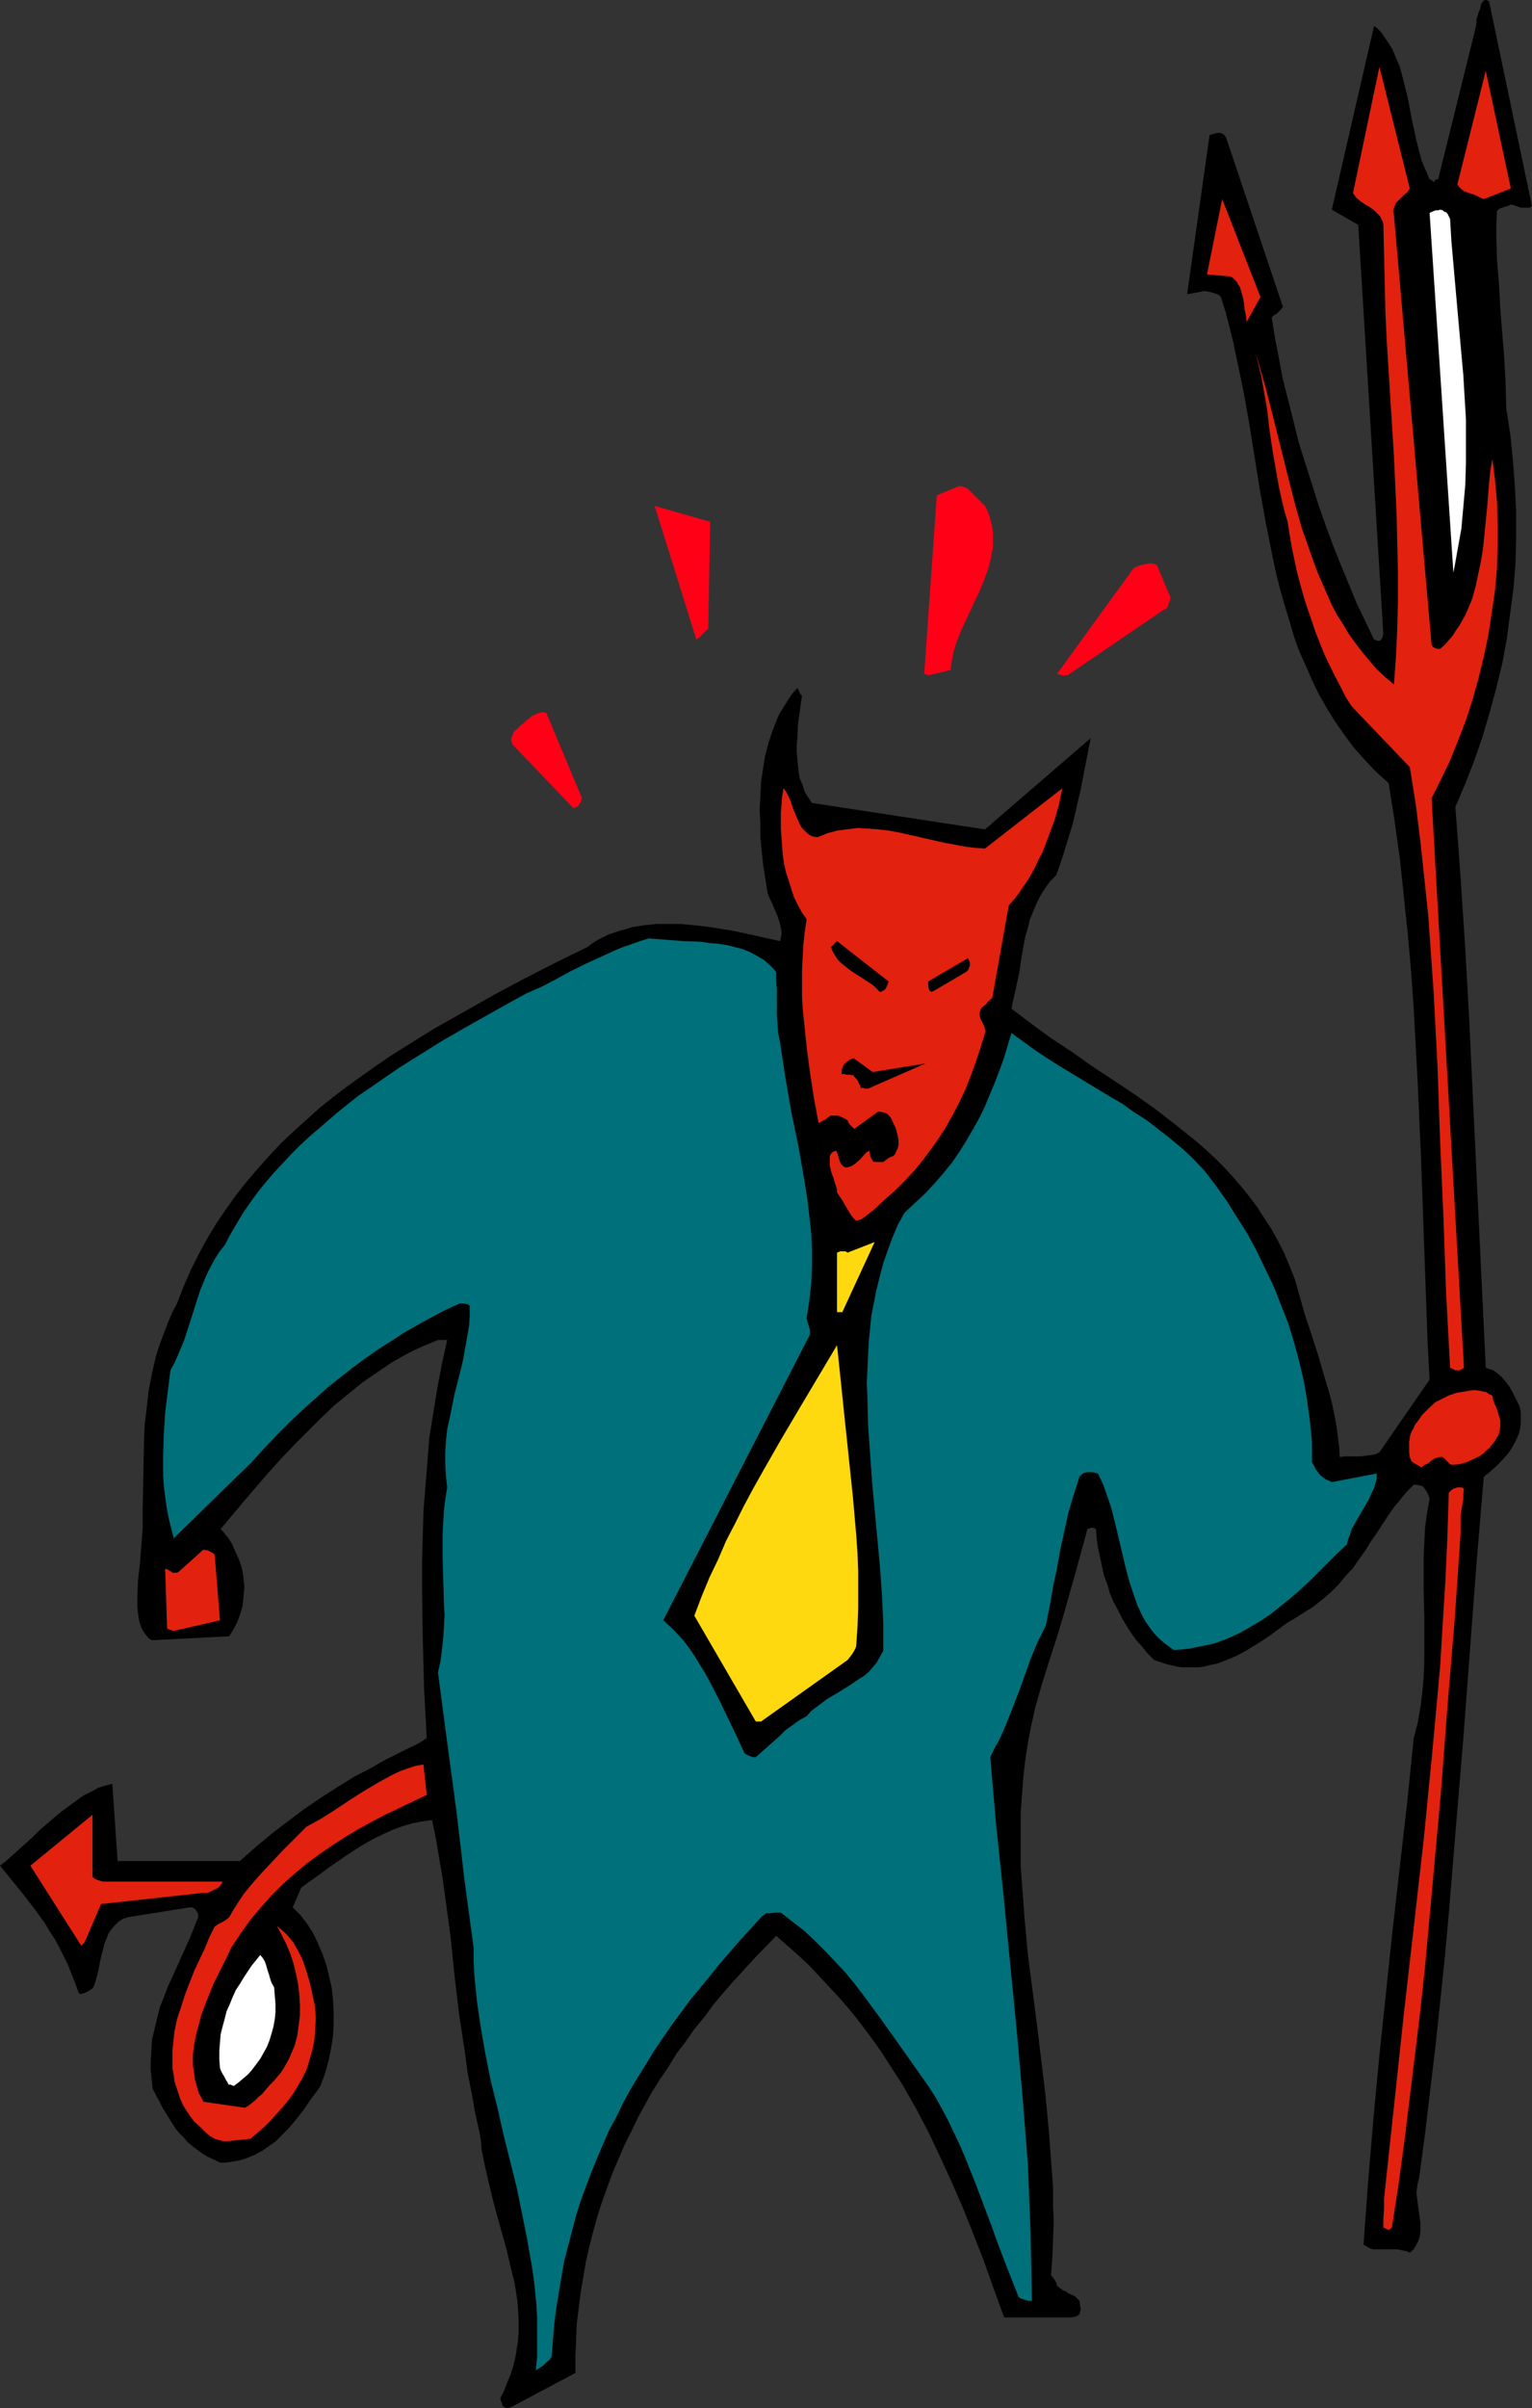 <?xml version="1.0" encoding="UTF-8" standalone="no"?>
<svg
   version="1.0"
   width="99.126mm"
   height="155.668mm"
   id="svg23"
   sodipodi:docname="Devilish Businessman 4.wmf"
   xmlns:inkscape="http://www.inkscape.org/namespaces/inkscape"
   xmlns:sodipodi="http://sodipodi.sourceforge.net/DTD/sodipodi-0.dtd"
   xmlns="http://www.w3.org/2000/svg"
   xmlns:svg="http://www.w3.org/2000/svg">
  <rect width="100%" height="100%" fill="#333333" stroke="none"/>
  <sodipodi:namedview
     id="namedview23"
     pagecolor="#ffffff"
     bordercolor="#000000"
     borderopacity="0.25"
     inkscape:showpageshadow="2"
     inkscape:pageopacity="0.0"
     inkscape:pagecheckerboard="0"
     inkscape:deskcolor="#d1d1d1"
     inkscape:document-units="mm" />
  <defs
     id="defs1">
    <pattern
       id="WMFhbasepattern"
       patternUnits="userSpaceOnUse"
       width="6"
       height="6"
       x="0"
       y="0" />
  </defs>
  <path
     style="fill:#000000;fill-opacity:1;fill-rule:evenodd;stroke:none"
     d="m 124.883,588.192 15.833,-8.403 v -4.04 l 0.162,-4.04 0.162,-3.878 0.485,-3.878 0.485,-3.878 0.646,-3.878 0.646,-3.717 0.808,-3.555 0.969,-3.717 0.969,-3.555 1.131,-3.555 1.292,-3.555 1.292,-3.555 1.454,-3.393 1.454,-3.393 1.616,-3.232 1.616,-3.393 1.777,-3.232 1.777,-3.232 1.939,-3.07 2.1,-3.07 1.939,-3.232 2.262,-2.909 2.1,-3.07 2.423,-2.909 2.262,-3.07 2.423,-2.909 2.423,-2.747 5.17,-5.656 5.331,-5.494 2.746,2.424 2.746,2.424 2.585,2.424 2.423,2.585 2.423,2.585 2.262,2.424 2.262,2.585 2.1,2.585 2.1,2.747 1.939,2.585 1.939,2.747 1.777,2.747 1.777,2.747 1.777,2.747 3.231,5.656 3.07,5.817 2.908,6.14 2.746,5.979 2.746,6.302 2.585,6.464 2.585,6.625 2.423,6.787 2.585,7.11 h 16.64 l 0.485,-0.162 h 0.323 l 0.646,-0.323 0.323,-0.323 0.162,-0.646 0.162,-0.485 -0.162,-0.808 -0.162,-1.293 -0.646,-0.646 -0.485,-0.485 -1.454,-0.646 -0.646,-0.485 -0.808,-0.323 -0.646,-0.485 -0.808,-0.646 -0.162,-0.646 -0.323,-0.646 -0.485,-0.646 -0.485,-0.646 0.323,-4.363 0.162,-4.201 0.162,-4.363 -0.162,-4.363 v -4.201 l -0.323,-4.363 -0.323,-4.363 -0.323,-4.363 -0.808,-8.726 -2.1,-17.452 -1.131,-8.726 -1.131,-8.726 -0.808,-8.726 -0.323,-4.363 -0.323,-4.363 -0.323,-4.363 v -4.201 -4.363 -4.363 l 0.323,-4.363 0.323,-4.201 0.485,-4.363 0.646,-4.201 0.808,-4.201 0.969,-4.363 1.616,-5.656 1.777,-5.656 1.777,-5.494 1.616,-5.333 3.07,-10.827 1.454,-5.333 1.454,-5.333 0.485,-0.162 0.485,-0.162 h 0.485 l 0.323,0.162 0.323,0.162 0.162,2.262 0.323,2.262 0.485,2.262 0.485,2.262 0.485,2.262 0.808,2.101 0.646,2.262 0.808,1.939 1.131,2.101 0.969,1.939 1.131,1.939 1.131,1.778 1.292,1.778 1.454,1.616 1.292,1.616 1.616,1.616 1.454,0.485 1.454,0.485 1.292,0.323 1.454,0.323 1.292,0.162 h 1.292 1.292 1.292 l 1.292,-0.162 1.292,-0.323 2.262,-0.485 2.423,-0.97 2.262,-0.97 2.1,-1.131 2.1,-1.293 2.1,-1.293 2.1,-1.454 3.716,-2.747 1.939,-1.131 1.777,-1.131 1.292,-0.808 1.292,-0.808 2.262,-1.778 2.1,-1.778 1.939,-1.939 1.777,-2.101 1.777,-1.939 1.454,-2.101 1.616,-2.262 1.292,-2.101 1.454,-2.101 2.746,-4.201 1.454,-2.101 1.616,-1.939 1.454,-1.778 1.777,-1.778 h 0.808 l 0.646,0.162 0.646,0.162 0.485,0.485 0.323,0.485 0.323,0.485 0.323,0.646 0.323,0.97 -0.646,3.555 -0.485,3.717 -0.162,3.555 -0.162,3.555 v 3.717 3.555 l 0.162,7.272 v 7.433 3.555 l -0.162,3.717 -0.323,3.717 -0.485,3.717 -0.646,3.717 -0.969,3.717 -1.616,15.836 -1.777,15.513 -1.777,15.513 -1.616,15.351 -1.616,15.351 -1.454,15.351 -1.292,15.351 -1.131,15.513 0.646,0.323 0.485,0.323 0.646,0.323 0.646,0.162 h 1.454 1.454 1.454 1.454 l 1.616,0.323 0.808,0.162 0.646,0.323 0.969,-0.808 0.646,-1.131 0.485,-0.97 0.323,-0.97 0.162,-1.131 v -1.131 -1.131 l -0.162,-1.293 -0.323,-2.262 -0.323,-2.585 -0.162,-1.131 0.162,-1.293 0.162,-1.131 0.323,-1.131 1.454,-10.827 1.292,-10.827 1.292,-10.827 1.131,-10.665 1.131,-10.827 0.969,-10.665 1.777,-21.492 1.777,-21.33 1.616,-21.492 1.616,-21.33 1.777,-21.168 1.777,-1.454 1.777,-1.616 1.777,-1.939 0.808,-0.97 0.646,-0.97 0.646,-1.131 0.646,-1.293 0.485,-1.131 0.323,-1.293 0.162,-1.293 v -1.293 -1.454 l -0.323,-1.454 -1.616,-3.232 -0.808,-1.454 -0.969,-1.293 -0.969,-1.131 -1.131,-0.97 -0.646,-0.485 -0.646,-0.323 -0.646,-0.162 -0.808,-0.323 -0.808,-16.805 -0.808,-16.967 -0.808,-16.967 -0.808,-16.967 -0.808,-17.29 -0.969,-17.29 -1.131,-17.29 -1.292,-17.452 2.423,-5.656 2.262,-5.817 1.939,-5.656 1.777,-5.979 1.616,-5.979 1.454,-5.979 1.131,-6.14 0.808,-6.14 0.808,-6.14 0.485,-6.14 0.162,-6.302 v -6.302 l -0.323,-6.302 -0.485,-6.302 -0.646,-6.302 -0.969,-6.302 -0.162,-6.14 -0.323,-5.979 -0.969,-12.119 -0.323,-5.979 -0.485,-5.979 -0.162,-5.979 v -2.909 l 0.162,-3.07 0.162,-0.162 0.323,-0.323 0.323,-0.162 0.485,-0.162 0.485,-0.162 0.485,-0.162 0.646,-0.162 0.485,-0.323 1.131,0.323 1.292,0.485 h 0.808 0.646 0.646 L 374.65,50.416 364.149,0.323 363.826,0.162 363.503,0 h -0.323 l -0.323,0.162 -0.162,0.162 -0.162,0.162 -0.323,0.485 -0.162,0.808 -0.162,0.646 -0.323,0.646 -0.162,0.646 -0.323,0.97 v 0.97 l -0.323,1.616 -0.323,1.293 -0.162,0.646 -0.162,0.646 -8.401,33.934 h -0.323 -0.162 l -0.162,0.162 -0.162,0.162 v 0.162 l -0.162,0.162 h -0.162 l -0.162,-0.162 -0.162,-0.162 -0.323,-0.162 -0.323,-0.162 -0.969,-2.262 -0.969,-2.262 -0.646,-2.424 -0.646,-2.585 -1.131,-5.171 -0.969,-5.171 -0.646,-2.585 -0.646,-2.585 -0.646,-2.424 -0.969,-2.262 -0.969,-2.262 -1.292,-1.939 -0.646,-0.97 -0.646,-0.97 -0.808,-0.808 -0.969,-0.808 -10.34,44.922 6.462,3.717 6.139,100.025 -0.162,0.485 v 0.323 l -0.323,0.323 -0.162,0.323 -0.323,0.162 h -0.323 l -0.485,-0.162 -0.485,-0.162 -2.1,-4.363 -2.1,-4.363 -1.939,-4.686 -1.939,-4.686 -1.939,-4.848 -1.777,-4.848 -1.777,-5.009 -1.616,-5.171 -1.616,-5.009 -1.616,-5.171 -1.292,-5.171 -1.292,-5.171 -1.292,-5.009 -0.969,-5.171 -0.969,-5.009 -0.808,-5.009 0.485,-0.485 0.808,-0.485 0.808,-0.808 0.646,-0.808 -13.894,-41.367 -0.323,-0.485 -0.323,-0.323 -0.323,-0.162 -0.485,-0.162 h -0.646 l -0.646,0.162 -1.292,0.323 -5.493,38.943 4.2,-0.808 1.131,0.162 1.131,0.323 0.969,0.323 0.485,0.323 0.323,0.323 1.131,3.555 0.969,3.717 0.969,3.878 0.808,3.878 1.616,7.756 1.454,8.08 1.292,8.08 1.292,8.08 1.454,8.08 1.616,8.08 0.808,3.878 0.969,3.878 1.131,4.04 1.131,3.717 1.131,3.878 1.292,3.717 1.616,3.555 1.616,3.717 1.616,3.393 1.939,3.393 2.1,3.393 2.262,3.232 2.262,3.07 2.746,3.07 2.746,2.909 3.07,2.747 1.454,9.211 1.292,9.211 0.969,9.211 0.969,9.211 0.808,9.049 0.646,9.211 0.485,9.049 0.485,9.049 0.808,18.098 0.646,18.098 0.646,18.26 0.323,9.049 0.485,9.049 -12.278,17.775 -0.969,0.485 -1.131,0.162 -1.131,0.162 -1.292,0.162 h -2.585 -1.292 l -1.292,0.162 -0.162,-2.585 -0.323,-2.585 -0.323,-2.424 -0.485,-2.585 -0.485,-2.424 -0.646,-2.585 -1.454,-4.848 -1.454,-5.009 -1.616,-5.009 -1.616,-4.848 -1.454,-5.171 -0.969,-3.393 -1.292,-3.232 -1.292,-3.07 -1.454,-2.909 -1.616,-2.909 -1.777,-2.747 -1.777,-2.747 -1.939,-2.585 -1.939,-2.424 -2.1,-2.424 -2.1,-2.262 -2.262,-2.262 -2.262,-2.101 -2.423,-2.101 -2.423,-1.939 -2.423,-1.939 -5.008,-3.878 -5.008,-3.555 -5.331,-3.555 -5.17,-3.393 -5.008,-3.555 -5.17,-3.393 -4.847,-3.555 -4.685,-3.555 0.485,-2.262 0.485,-2.101 0.969,-4.525 0.646,-4.363 0.808,-4.363 0.646,-2.101 0.485,-2.101 0.808,-1.939 0.808,-1.939 0.969,-1.939 1.131,-1.778 1.292,-1.778 1.454,-1.454 1.454,-4.201 1.292,-4.201 1.292,-4.201 0.969,-4.201 0.969,-4.201 0.808,-4.201 1.616,-8.241 -25.849,22.3 -42.328,-6.464 -0.969,-1.454 -0.808,-1.293 -0.485,-1.616 -0.646,-1.454 -0.323,-1.616 -0.162,-1.616 -0.162,-1.616 -0.162,-1.778 v -1.616 l 0.162,-1.778 0.162,-3.555 0.485,-3.393 0.485,-3.393 -0.323,-0.323 -0.162,-0.162 v -0.162 l -0.162,-0.162 v -0.162 l -0.162,-0.323 -0.162,-0.323 -0.162,-0.323 -1.131,1.293 -0.808,1.131 -0.808,1.293 -0.808,1.293 -0.808,1.293 -0.646,1.454 -1.131,2.909 -0.969,2.909 -0.808,3.232 -0.485,3.07 -0.485,3.232 -0.162,3.393 -0.162,3.393 0.162,3.232 v 3.393 l 0.323,3.232 0.323,3.232 0.485,3.07 0.485,3.07 0.162,0.97 0.323,0.97 0.808,1.616 0.646,1.616 0.646,1.454 0.485,1.454 0.323,1.454 0.162,0.808 v 0.808 l -0.162,0.808 -0.162,0.808 -2.908,-0.646 -2.908,-0.646 -2.908,-0.646 -3.07,-0.646 -3.07,-0.485 -3.07,-0.485 -3.07,-0.323 -3.231,-0.323 h -3.07 -3.07 l -2.908,0.323 -3.07,0.485 -1.454,0.485 -1.292,0.323 -2.908,0.97 -1.292,0.646 -1.292,0.646 -1.292,0.808 -1.292,0.97 -7.593,3.717 -7.593,3.878 -7.593,4.04 -7.432,4.201 -7.432,4.201 -7.27,4.525 -3.554,2.262 -3.554,2.424 -3.393,2.424 -3.393,2.424 -3.393,2.585 -3.231,2.585 -3.231,2.909 -3.07,2.747 -3.07,2.909 -2.908,3.07 -2.746,3.07 -2.746,3.232 -2.585,3.232 -2.423,3.393 -2.423,3.555 -2.262,3.717 -2.1,3.878 -1.939,3.878 -1.777,4.04 -1.616,4.201 -1.131,2.101 -0.969,2.262 -0.808,2.101 -0.808,2.101 -0.808,2.262 -0.646,2.101 -0.485,2.101 -0.485,2.101 -0.808,4.201 -0.485,4.363 -0.485,4.04 -0.162,4.363 -0.162,8.241 -0.162,8.403 v 4.201 l -0.323,4.201 -0.323,4.201 -0.485,4.201 -0.162,4.201 v 2.101 l 0.162,1.939 0.162,0.97 0.162,0.97 0.323,0.97 0.323,0.808 0.485,0.808 0.485,0.646 0.646,0.808 0.808,0.485 18.902,-0.97 0.808,-1.293 0.808,-1.454 0.646,-1.454 0.485,-1.454 0.485,-1.616 0.162,-1.454 0.162,-1.616 0.162,-1.616 -0.162,-1.616 -0.162,-1.616 -0.323,-1.454 -0.485,-1.616 -0.646,-1.454 -0.646,-1.454 -0.646,-1.454 -0.808,-1.293 -0.808,-0.97 -0.485,-0.646 -0.323,-0.323 -0.162,-0.162 -0.162,-0.162 v 0 l 5.816,-6.948 5.978,-6.948 3.07,-3.393 3.231,-3.393 3.231,-3.232 3.231,-3.232 3.231,-3.07 3.554,-2.909 3.393,-2.747 3.554,-2.424 3.554,-2.424 3.716,-2.101 1.939,-0.97 1.777,-0.808 1.939,-0.808 1.939,-0.808 h 2.262 l -1.292,5.817 -1.131,5.979 -0.969,5.979 -0.969,5.979 -0.485,6.14 -0.485,5.979 -0.485,6.14 -0.162,6.14 -0.162,6.14 v 6.14 l 0.162,12.281 0.323,12.443 0.646,12.119 -1.454,0.97 -1.454,0.808 -1.777,0.808 -1.616,0.808 -3.554,1.778 -1.777,0.97 -1.616,0.97 -4.362,2.262 -4.2,2.585 -4.039,2.585 -4.039,2.747 -3.877,2.909 -4.039,3.07 -3.877,3.232 -4.039,3.555 H 28.757 l -1.292,-18.906 -1.777,0.485 -1.616,0.485 -1.777,0.97 -1.939,0.97 -1.777,1.293 -1.777,1.293 -1.777,1.293 -1.939,1.616 -3.554,3.07 -1.616,1.616 -1.777,1.616 -1.616,1.454 -1.616,1.454 -1.454,1.293 L 0,455.849 l 2.908,3.555 2.746,3.393 2.746,3.555 2.585,3.555 1.131,1.939 1.292,1.939 1.131,2.101 0.969,1.939 1.131,2.262 0.808,2.101 0.969,2.424 0.808,2.262 0.323,0.323 h 0.323 l 0.485,-0.162 0.485,-0.162 0.969,-0.485 0.485,-0.323 0.162,-0.162 h 0.162 l 0.485,-0.97 0.323,-1.131 0.323,-1.131 0.323,-1.293 0.485,-2.585 0.646,-2.585 0.323,-1.293 0.485,-1.131 0.485,-1.293 0.646,-0.97 0.808,-0.97 0.969,-0.97 0.969,-0.646 1.292,-0.485 15.186,-2.424 h 0.323 0.323 l 0.485,0.323 0.323,0.162 0.162,0.323 0.323,0.485 0.162,0.485 v 0.646 l -0.969,2.424 -0.969,2.424 -2.262,5.009 -2.1,4.686 -1.131,2.424 -0.969,2.585 -0.969,2.424 -0.646,2.585 -0.646,2.747 -0.646,2.585 -0.162,2.909 -0.162,2.909 v 1.454 l 0.162,1.454 0.162,1.616 0.162,1.616 0.808,1.616 0.808,1.454 0.808,1.616 0.808,1.293 0.808,1.293 0.808,1.293 0.808,1.293 0.969,1.131 0.969,0.97 0.969,1.131 1.131,0.97 1.131,0.808 1.292,0.97 1.292,0.808 1.454,0.646 1.616,0.808 h 1.131 l 1.292,-0.162 0.969,-0.162 1.131,-0.162 2.1,-0.646 1.939,-0.808 1.777,-0.97 1.616,-1.131 1.616,-1.131 1.454,-1.454 1.454,-1.454 1.292,-1.454 1.292,-1.616 1.292,-1.616 2.1,-3.07 1.131,-1.454 0.969,-1.454 1.131,-3.07 0.808,-2.909 0.646,-3.07 0.485,-3.07 0.162,-3.07 v -2.909 l -0.162,-3.07 -0.323,-2.909 -0.646,-2.747 -0.646,-2.747 -0.969,-2.747 -1.131,-2.585 -1.131,-2.424 -1.454,-2.262 -1.616,-2.101 -1.939,-1.939 2.1,-4.848 3.393,-2.424 3.554,-2.585 3.716,-2.585 3.716,-2.424 1.939,-1.131 2.1,-1.131 2.1,-0.97 2.1,-0.97 2.262,-0.808 2.262,-0.646 2.423,-0.485 2.423,-0.323 0.969,4.686 0.808,4.848 0.808,4.686 0.646,4.686 1.292,9.534 0.969,9.534 1.131,9.534 1.454,9.534 0.646,4.848 0.969,4.848 0.808,4.686 1.131,5.009 0.323,1.939 0.162,2.101 0.808,4.04 0.969,4.201 0.969,4.04 1.131,4.201 2.262,8.08 0.969,4.201 0.969,3.878 0.646,4.201 0.162,1.939 0.162,2.101 v 1.939 2.101 l -0.162,1.939 -0.323,2.101 -0.323,1.939 -0.485,1.939 -0.646,2.101 -0.808,1.939 -0.808,2.101 -0.969,1.939 0.162,0.162 v 0.323 l 0.323,0.646 v 0.323 l 0.323,0.485 0.323,0.162 0.646,0.162 z"
     id="path1" />
  <path
     style="fill:#00707a;fill-opacity:1;fill-rule:evenodd;stroke:none"
     d="m 132.315,578.335 0.646,-0.485 0.646,-0.646 0.808,-0.646 0.485,-0.808 0.323,-4.04 0.323,-3.878 0.485,-3.878 0.646,-3.878 0.646,-3.878 0.646,-3.717 0.969,-3.717 0.969,-3.717 0.969,-3.717 1.131,-3.555 1.292,-3.555 1.292,-3.393 1.454,-3.555 1.454,-3.393 1.454,-3.393 1.777,-3.232 1.616,-3.393 1.777,-3.232 1.939,-3.232 1.939,-3.07 1.939,-3.232 2.1,-3.07 2.1,-3.07 2.262,-3.07 2.262,-3.07 2.423,-2.909 4.847,-5.979 5.008,-5.817 5.17,-5.656 0.323,-0.323 0.485,-0.323 0.485,-0.323 h 0.646 l 1.292,-0.162 h 1.616 l 2.908,2.262 2.908,2.262 2.585,2.424 2.585,2.585 2.423,2.585 2.423,2.585 2.262,2.747 2.1,2.747 4.039,5.494 4.039,5.656 3.877,5.494 3.877,5.494 1.777,2.747 1.616,2.909 1.616,3.07 1.454,3.07 1.454,3.07 1.292,3.07 2.585,6.464 2.423,6.464 1.292,3.393 1.131,3.232 2.585,6.787 2.746,6.948 0.162,0.323 0.323,0.323 0.485,0.162 0.485,0.162 0.969,0.323 h 0.969 l -0.162,-8.241 -0.162,-8.403 -0.323,-8.241 -0.323,-8.241 -0.646,-8.241 -0.646,-8.241 -1.454,-16.482 -1.616,-16.482 -1.616,-16.644 -1.777,-16.805 -1.454,-16.805 0.969,-2.101 1.131,-1.939 0.969,-2.101 0.808,-1.939 1.616,-4.04 1.616,-4.201 1.454,-4.04 1.454,-4.04 1.616,-3.878 0.969,-1.939 0.969,-1.939 0.969,-4.848 0.808,-4.686 0.969,-4.525 0.808,-4.525 0.969,-4.363 0.969,-4.525 1.292,-4.363 1.454,-4.525 0.323,-0.323 0.485,-0.485 0.485,-0.162 0.485,-0.162 h 0.646 0.646 l 0.808,0.162 0.646,0.162 1.292,2.747 0.969,2.747 0.969,2.909 0.808,3.07 1.454,6.14 1.454,6.14 0.808,2.909 0.969,2.909 0.969,2.747 1.292,2.747 0.646,1.131 0.808,1.131 0.808,1.131 0.969,1.131 0.969,0.97 1.131,0.97 1.131,0.808 1.131,0.808 1.777,-0.162 1.777,-0.162 1.616,-0.323 1.616,-0.323 1.616,-0.323 1.454,-0.323 3.07,-1.131 2.908,-1.293 2.585,-1.454 2.746,-1.616 2.423,-1.616 2.423,-1.939 2.423,-1.939 2.423,-2.101 2.262,-2.101 2.262,-2.262 2.262,-2.262 2.262,-2.262 2.423,-2.262 0.323,-1.293 0.485,-1.293 0.323,-1.131 0.646,-1.131 1.131,-1.939 1.131,-1.939 1.131,-1.939 0.969,-2.101 0.485,-0.97 0.323,-1.131 0.323,-1.131 v -1.293 l -10.986,2.101 -0.646,-0.323 -0.808,-0.323 -0.646,-0.485 -0.646,-0.485 -0.646,-0.808 -0.485,-0.646 -0.485,-0.97 -0.485,-0.808 v -4.848 l -0.485,-5.009 -0.646,-4.848 -0.808,-4.848 -1.131,-4.848 -1.292,-4.848 -1.454,-4.686 -1.777,-4.525 -1.777,-4.525 -2.1,-4.363 -2.1,-4.363 -2.262,-4.201 -2.585,-4.04 -2.423,-3.878 -2.746,-3.878 -2.746,-3.555 -2.585,-2.747 -2.746,-2.585 -2.908,-2.424 -2.908,-2.262 -2.908,-2.262 -3.07,-1.939 -2.908,-2.101 -3.07,-1.778 -12.278,-7.433 -3.07,-1.939 -2.908,-1.939 -2.908,-2.101 -2.908,-2.101 -0.969,3.232 -0.969,3.232 -1.131,3.07 -1.131,2.909 -1.292,3.07 -1.131,2.747 -1.454,2.909 -1.454,2.585 -1.616,2.747 -1.616,2.585 -1.777,2.585 -2.1,2.585 -2.1,2.424 -2.262,2.424 -2.585,2.424 -2.585,2.424 -1.616,2.909 -1.292,3.07 -1.131,3.07 -1.131,3.232 -0.808,3.07 -0.808,3.232 -0.646,3.232 -0.646,3.232 -0.323,3.232 -0.323,3.393 -0.162,3.232 -0.162,3.393 -0.162,3.393 0.162,3.232 0.162,6.948 0.485,6.787 0.485,6.948 0.646,6.948 1.292,13.897 0.485,6.787 0.323,6.948 v 3.393 3.393 l -0.808,1.454 -0.808,1.454 -0.969,1.131 -0.969,1.131 -1.131,0.97 -1.292,0.808 -2.423,1.616 -2.585,1.616 -2.746,1.616 -1.292,0.97 -1.292,0.97 -1.292,0.97 -1.131,1.293 -1.777,0.97 -1.777,1.293 -1.616,1.131 -1.454,1.454 -2.908,2.585 -2.908,2.585 h -0.646 l -0.485,-0.162 -0.808,-0.323 -0.323,-0.162 -0.485,-0.323 -1.939,-4.201 -2.1,-4.363 -2.1,-4.363 -2.262,-4.363 -1.131,-2.101 -1.292,-2.101 -1.292,-2.101 -1.292,-1.939 -1.454,-1.939 -1.616,-1.778 -1.616,-1.616 -1.777,-1.616 35.866,-69.807 v -0.97 l -0.162,-0.808 -0.323,-0.97 -0.162,-0.646 -0.162,-0.646 0.323,-2.101 0.323,-2.101 0.485,-4.201 0.162,-4.04 v -4.201 l -0.162,-4.201 -0.485,-4.201 -0.485,-4.201 -0.646,-4.04 -1.454,-8.403 -1.777,-8.564 -1.454,-8.403 -0.646,-4.201 -0.646,-4.363 -0.485,-2.424 -0.162,-2.262 -0.162,-2.101 v -2.101 -4.201 l -0.162,-2.101 v -2.101 l -0.646,-0.808 -0.808,-0.808 -1.454,-1.293 -1.616,-0.97 -1.777,-0.97 -1.939,-0.808 -1.939,-0.485 -1.939,-0.485 -2.1,-0.323 -2.1,-0.162 -2.1,-0.323 -4.362,-0.162 -4.2,-0.323 -2.1,-0.162 -2.1,-0.162 -2.1,0.646 -2.262,0.808 -1.939,0.646 -1.939,0.808 -3.877,1.778 -3.554,1.616 -3.554,1.778 -3.554,1.939 -3.393,1.778 -3.716,1.616 -5.008,2.747 -5.17,2.909 -5.17,2.909 -5.331,3.07 -5.17,3.232 -5.17,3.232 -5.17,3.555 -5.17,3.555 -4.847,3.878 -4.685,4.04 -2.262,1.939 -2.262,2.101 -2.262,2.262 -2.1,2.262 -2.1,2.262 -1.939,2.262 -1.939,2.424 -1.777,2.424 -1.777,2.585 -1.454,2.424 -1.616,2.747 -1.454,2.747 -1.292,1.616 -1.131,1.778 -0.969,1.778 -0.969,1.939 -1.616,3.878 -1.292,4.04 -1.292,4.04 -1.292,4.04 -0.808,1.939 -0.808,1.939 -0.808,1.778 -0.969,1.778 -0.646,5.171 -0.646,5.171 -0.323,5.171 -0.162,5.009 v 2.585 2.585 l 0.162,2.585 0.323,2.585 0.323,2.424 0.485,2.585 0.646,2.585 0.646,2.585 19.064,-18.583 3.07,-3.393 3.231,-3.393 3.07,-3.07 3.07,-2.909 3.07,-2.747 3.07,-2.747 3.07,-2.424 3.07,-2.424 3.07,-2.262 3.231,-2.262 3.07,-1.939 3.231,-2.101 3.393,-1.939 3.231,-1.778 3.393,-1.778 3.554,-1.616 h 0.485 0.485 l 0.808,0.162 0.646,0.323 v 2.585 l -0.162,2.424 -0.485,2.747 -0.485,2.747 -0.485,2.747 -0.646,2.747 -1.454,5.656 -1.131,5.656 -0.646,2.909 -0.323,2.909 -0.162,2.909 v 2.747 l 0.162,2.909 0.323,2.747 -0.485,2.909 -0.323,2.747 -0.162,2.909 -0.162,2.909 v 5.656 l 0.162,5.656 0.162,5.656 0.162,2.747 -0.162,2.909 -0.162,2.747 -0.323,2.747 -0.323,2.747 -0.646,2.909 1.131,8.564 1.131,8.564 1.131,8.403 1.131,8.403 0.969,8.241 0.969,8.403 2.262,16.644 v 3.393 l 0.162,3.232 0.323,3.232 0.323,3.232 0.485,3.393 0.485,3.232 1.131,6.464 1.292,6.464 1.616,6.464 1.454,6.464 1.616,6.464 1.616,6.464 1.292,6.302 1.292,6.464 1.131,6.464 0.485,3.232 0.323,3.07 0.323,3.232 0.162,3.232 v 3.232 3.07 3.232 l -0.323,3.232 z"
     id="path2" />
  <path
     style="fill:#e3210f;fill-opacity:1;fill-rule:evenodd;stroke:none"
     d="m 339.592,544.885 0.808,-0.646 1.616,-10.503 1.454,-10.665 1.292,-10.665 1.292,-10.503 1.292,-10.665 1.131,-10.503 1.939,-21.168 1.939,-21.33 1.616,-21.168 1.777,-21.33 1.454,-21.168 v -1.454 -1.454 -1.293 l 0.162,-1.293 0.485,-2.747 v -1.293 l 0.162,-1.293 -0.485,-0.323 h -0.485 -0.646 l -0.485,0.162 -0.485,0.162 -0.485,0.323 -0.323,0.323 -0.323,0.323 -0.323,10.503 -0.485,10.665 -0.646,10.503 -0.646,10.665 -0.969,10.665 -0.969,10.503 -2.1,21.33 -2.423,21.33 -2.423,21.168 -2.262,21.168 -1.131,10.503 -1.131,10.503 -0.162,1.616 -0.162,1.293 v 1.293 1.293 l -0.162,2.424 v 2.101 z"
     id="path3" />
  <path
     style="fill:#e3210f;fill-opacity:1;fill-rule:evenodd;stroke:none"
     d="m 54.929,523.232 6.301,-0.646 3.393,-2.909 1.616,-1.616 1.454,-1.616 1.454,-1.616 1.454,-1.778 1.292,-1.778 1.131,-1.939 1.131,-1.939 0.969,-2.101 0.646,-2.262 0.646,-2.262 0.485,-2.424 0.162,-2.424 0.162,-2.747 -0.162,-2.747 -0.646,-3.07 -0.646,-2.909 -0.808,-2.747 -0.808,-2.424 -0.485,-1.131 -0.646,-1.293 -0.646,-1.131 -0.646,-1.131 -0.808,-0.97 -0.969,-1.131 -1.131,-0.97 -1.131,-0.97 1.131,2.101 1.131,2.262 0.969,2.262 0.808,2.424 0.646,2.585 0.485,2.424 0.323,2.585 0.162,2.585 v 2.585 l -0.323,2.585 -0.323,2.424 -0.646,2.424 -0.969,2.262 -0.485,1.131 -0.646,1.131 -0.646,1.131 -0.646,0.97 -0.808,0.97 -0.808,0.97 -1.131,1.131 -0.969,1.131 -0.808,0.97 -0.969,0.808 -0.808,0.808 -0.808,0.646 -0.808,0.646 -0.808,0.485 -10.178,-1.454 -0.485,-0.97 -0.646,-1.131 -0.323,-1.131 -0.323,-1.131 -0.323,-1.131 -0.162,-1.293 -0.162,-1.131 -0.162,-1.131 v -2.424 l 0.323,-2.585 0.485,-2.424 0.646,-2.424 0.646,-2.424 0.969,-2.585 0.969,-2.424 0.969,-2.424 2.262,-4.525 1.131,-2.262 0.969,-2.101 2.262,-3.393 2.423,-3.393 2.585,-3.07 2.585,-2.909 2.746,-2.747 2.908,-2.585 2.908,-2.424 3.07,-2.262 3.07,-2.101 3.231,-2.101 3.231,-1.939 3.231,-1.778 3.393,-1.778 3.393,-1.616 6.785,-3.232 -0.808,-7.433 -1.939,0.323 -1.939,0.646 -1.777,0.646 -1.777,0.808 -1.777,0.97 -1.777,0.97 -3.554,2.101 -3.554,2.262 -3.393,2.262 -3.554,2.262 -3.554,1.939 -2.908,2.909 -2.908,2.909 -2.585,2.747 -2.585,2.747 -2.423,2.747 -2.1,2.585 -1.777,2.747 -0.808,1.293 -0.808,1.454 -0.808,0.646 -0.808,0.485 -0.969,0.485 -0.485,0.323 -0.485,0.323 -0.646,1.293 -0.646,1.293 -1.131,2.747 -1.292,2.747 -1.292,2.747 -1.131,2.909 -1.131,2.909 -0.969,3.07 -0.969,2.909 -0.646,3.07 -0.323,3.07 -0.162,1.454 v 1.454 1.616 1.454 l 0.323,1.454 0.162,1.616 0.485,1.454 0.485,1.454 0.485,1.454 0.646,1.454 0.808,1.293 0.969,1.454 0.969,1.293 1.131,0.97 0.969,0.97 0.808,0.808 0.969,0.808 1.131,0.646 1.131,0.323 z"
     id="path4" />
  <path
     style="fill:#ffffff;fill-opacity:1;fill-rule:evenodd;stroke:none"
     d="m 57.191,509.658 1.292,-0.97 1.131,-0.97 1.131,-0.97 0.969,-1.131 0.969,-1.293 0.969,-1.293 0.808,-1.454 0.808,-1.454 0.646,-1.616 0.485,-1.616 0.485,-1.778 0.323,-1.778 0.162,-1.778 v -1.939 l -0.162,-1.939 -0.162,-2.101 -0.646,-1.131 -0.323,-0.97 -0.323,-1.131 -0.323,-0.97 -0.323,-1.131 -0.323,-0.97 -0.485,-0.808 -0.646,-0.808 -2.1,2.585 -0.969,1.454 -0.969,1.454 -0.969,1.616 -0.969,1.454 -0.808,1.778 -0.646,1.616 -0.808,1.778 -0.485,1.939 -0.485,1.778 -0.485,1.939 -0.162,1.939 -0.162,2.101 v 2.101 l 0.162,2.101 0.162,0.485 0.162,0.323 0.323,0.646 0.323,0.485 0.162,0.323 0.162,0.323 0.162,0.323 0.323,0.485 0.323,0.646 h 0.162 0.323 l 0.323,0.162 z"
     id="path5" />
  <path
     style="fill:#e3210f;fill-opacity:1;fill-rule:evenodd;stroke:none"
     d="m 20.679,474.593 4.039,-9.372 25.041,-2.747 h 0.808 l 0.646,-0.162 0.646,-0.323 0.646,-0.323 0.646,-0.323 0.646,-0.485 0.323,-0.485 0.323,-0.646 H 26.011 25.041 l -0.969,-0.323 -0.808,-0.323 -0.485,-0.323 -0.162,-0.323 V 443.406 L 7.432,455.849 19.871,475.401 Z"
     id="path6" />
  <path
     style="fill:#ffd90f;fill-opacity:1;fill-rule:evenodd;stroke:none"
     d="m 186.113,420.622 21.164,-15.028 1.131,-1.454 0.485,-0.808 0.323,-0.646 0.162,-0.485 0.323,-4.686 0.162,-4.525 v -4.525 -4.525 l -0.162,-4.525 -0.323,-4.525 -0.808,-9.211 -0.969,-9.211 -0.485,-4.686 -0.485,-4.525 -0.969,-9.372 -0.969,-9.211 -4.524,7.595 -4.524,7.595 -4.685,7.918 -4.524,7.918 -2.262,4.04 -2.262,4.201 -2.1,4.201 -2.262,4.363 -1.939,4.525 -2.1,4.363 -1.939,4.686 -1.777,4.686 15.025,25.855 z"
     id="path7" />
  <path
     style="fill:#e3210f;fill-opacity:1;fill-rule:evenodd;stroke:none"
     d="m 42.489,398.484 11.309,-2.585 -1.292,-15.998 -0.485,-0.485 -0.646,-0.323 -0.646,-0.323 h -0.485 l -0.485,-0.162 -6.139,5.494 -0.323,0.162 H 42.813 42.489 42.166 l -0.323,-0.323 -0.485,-0.162 -0.323,-0.323 -0.646,-0.162 0.485,14.705 h 0.162 l 0.485,0.162 0.323,0.162 z"
     id="path8" />
  <path
     style="fill:#e3210f;fill-opacity:1;fill-rule:evenodd;stroke:none"
     d="m 348.317,357.924 0.485,-0.162 0.323,-0.162 0.485,-0.323 0.323,-0.323 0.969,-0.646 0.646,-0.162 0.646,-0.162 h 0.485 l 0.323,0.162 0.646,0.646 0.646,0.646 0.323,0.323 0.485,0.162 1.777,-0.162 1.777,-0.485 1.777,-0.808 1.616,-0.808 0.808,-0.646 0.646,-0.646 0.808,-0.646 0.485,-0.646 0.646,-0.808 0.485,-0.808 0.485,-0.808 0.323,-0.97 0.162,-1.293 v -1.293 l -0.323,-1.131 -0.323,-1.131 -0.323,-0.97 -0.485,-0.97 -0.323,-0.97 -0.162,-0.97 -0.808,-0.323 -0.646,-0.485 -0.808,-0.162 -0.808,-0.162 -0.969,-0.162 h -0.808 l -1.939,0.323 -1.939,0.323 -1.939,0.646 -1.616,0.808 -1.616,0.808 -1.777,1.616 -1.454,1.454 -1.131,1.616 -0.646,0.808 -0.323,0.808 -0.485,0.808 -0.323,0.808 -0.162,0.808 -0.162,0.97 v 0.808 0.97 0.97 l 0.162,0.97 0.162,0.485 0.162,0.323 0.162,0.323 0.485,0.323 0.808,0.485 1.131,0.646 z"
     id="path9" />
  <path
     style="fill:#e3210f;fill-opacity:1;fill-rule:evenodd;stroke:none"
     d="m 355.91,334.817 h 0.485 0.485 l 0.485,-0.162 0.646,-0.485 -7.916,-139.13 2.262,-4.525 2.262,-4.686 1.939,-4.848 1.939,-5.009 1.616,-5.009 1.454,-5.171 1.292,-5.333 1.131,-5.333 0.808,-5.332 0.808,-5.494 0.485,-5.494 0.162,-5.333 v -5.332 l -0.162,-5.494 -0.485,-5.333 -0.323,-2.585 -0.323,-2.585 -0.485,2.747 -0.323,3.07 -0.485,6.14 -0.323,3.232 -0.323,3.232 -0.323,3.232 -0.485,3.07 -0.646,3.07 -0.646,3.07 -0.808,3.07 -1.131,2.747 -0.646,1.454 -1.454,2.585 -0.808,1.131 -0.808,1.293 -0.969,1.131 -0.969,1.131 -1.131,0.97 h -0.646 l -0.646,-0.162 -0.485,-0.323 -0.323,-0.485 -9.209,-105.034 -0.162,-0.646 v -0.485 l 0.162,-0.485 0.162,-0.485 0.323,-0.808 0.646,-0.646 0.646,-0.646 0.646,-0.646 0.808,-0.646 0.646,-0.97 -7.432,-29.733 -6.462,30.864 0.485,0.646 0.323,0.485 0.969,0.808 1.131,0.808 1.131,0.646 1.131,0.808 0.969,0.97 0.485,0.485 0.323,0.646 0.323,0.646 0.162,0.808 0.162,6.948 0.162,7.11 0.162,6.948 0.323,7.11 1.777,28.44 0.646,14.22 0.162,6.948 0.162,6.948 v 7.11 l -0.162,6.948 -0.323,6.787 -0.485,6.787 -2.1,-1.778 -2.1,-1.939 -1.777,-2.101 -1.777,-2.101 -1.616,-2.101 -1.616,-2.262 -1.454,-2.424 -1.454,-2.262 -1.292,-2.424 -1.131,-2.585 -1.131,-2.585 -1.131,-2.585 -0.969,-2.585 -0.969,-2.747 -1.939,-5.494 -1.616,-5.656 -1.454,-5.656 -2.908,-11.635 -1.454,-5.817 -1.454,-5.656 -1.616,-5.656 -1.616,-5.494 0.808,2.747 0.646,2.747 0.646,2.585 0.485,2.747 0.969,5.494 0.646,5.494 0.808,5.333 0.969,5.494 0.485,2.747 0.646,2.909 0.646,2.747 0.808,2.747 0.485,3.07 0.485,2.909 0.646,3.07 0.646,3.07 0.808,3.07 0.808,2.909 0.969,3.07 0.969,2.747 0.969,2.909 1.131,2.909 1.131,2.747 1.292,2.747 1.292,2.585 1.292,2.424 1.292,2.585 1.454,2.262 14.217,14.866 1.454,9.049 1.131,9.049 0.969,9.049 0.969,9.211 0.646,9.211 0.646,9.211 0.485,9.211 0.485,9.211 0.323,9.372 0.323,9.211 0.808,18.421 0.646,18.421 0.485,9.049 0.485,9.049 z"
     id="path10" />
  <path
     style="fill:#ffd90f;fill-opacity:1;fill-rule:evenodd;stroke:none"
     d="m 205.985,320.597 7.916,-17.129 -6.624,2.585 -0.485,-0.323 h -0.646 -0.646 l -0.808,0.323 v 14.543 z"
     id="path11" />
  <path
     style="fill:#e3210f;fill-opacity:1;fill-rule:evenodd;stroke:none"
     d="m 210.832,297.812 2.908,-2.262 2.585,-2.424 2.585,-2.262 2.423,-2.424 2.262,-2.424 2.1,-2.585 1.939,-2.585 1.939,-2.747 1.777,-2.747 1.616,-2.909 1.616,-3.07 1.454,-3.07 1.292,-3.232 1.292,-3.555 1.131,-3.393 1.131,-3.717 0.162,-0.485 -0.162,-0.323 -0.162,-0.808 -0.323,-0.646 -0.323,-0.646 -0.323,-0.646 -0.162,-0.646 v -0.323 -0.485 l 0.162,-0.485 0.162,-0.485 0.485,-0.485 0.646,-0.485 0.646,-0.808 0.969,-0.808 4.039,-22.623 1.292,-1.454 1.131,-1.454 0.969,-1.454 1.131,-1.616 0.969,-1.616 0.969,-1.778 0.808,-1.778 0.969,-1.778 1.454,-3.878 1.454,-3.878 1.131,-3.878 0.808,-4.04 -18.902,14.705 -2.423,-0.162 -2.585,-0.323 -2.585,-0.485 -2.585,-0.485 -10.663,-2.424 -2.585,-0.485 -2.746,-0.323 -2.423,-0.162 -2.585,-0.162 -2.585,0.323 -2.423,0.323 -2.423,0.646 -1.131,0.485 -1.292,0.485 -0.969,-0.162 -0.808,-0.323 -0.646,-0.485 -0.646,-0.646 -0.646,-0.646 -0.485,-0.808 -0.808,-1.778 -0.808,-1.939 -0.646,-1.939 -0.808,-1.778 -0.485,-0.808 -0.485,-0.646 -0.323,1.939 -0.162,1.939 -0.162,2.101 v 1.939 2.101 l 0.162,2.101 0.162,2.262 0.162,2.101 0.323,2.101 0.485,2.101 0.646,1.939 0.646,2.101 0.646,1.939 0.969,1.939 0.969,1.778 1.131,1.616 -0.485,3.232 -0.323,3.07 -0.162,3.07 -0.162,3.07 v 3.07 3.232 l 0.162,3.07 0.323,3.07 0.646,6.302 0.808,6.14 0.969,6.302 1.131,6.14 0.485,-0.162 0.485,-0.323 0.646,-0.323 0.808,-0.646 0.485,-0.323 h 0.646 0.646 0.646 l 1.131,0.485 1.131,0.646 0.162,0.485 0.323,0.485 0.485,0.485 0.646,0.646 5.816,-4.201 h 0.485 l 0.808,0.162 0.646,0.162 0.646,0.485 0.646,0.808 0.485,1.131 0.646,1.293 0.323,1.293 0.323,1.454 v 0.646 0.808 l -0.162,0.646 -0.323,0.646 -0.323,0.808 -0.485,0.485 -0.485,0.162 -0.646,0.323 -0.646,0.485 -0.646,0.485 h -1.292 -0.646 L 213.417,283.754 v -0.162 l -0.162,-0.323 -0.323,-0.485 -0.162,-0.646 -0.162,-0.97 -0.646,0.323 -0.485,0.485 -1.131,1.293 -1.292,1.131 -0.808,0.485 -0.969,0.323 h -0.646 l -0.485,-0.323 -0.323,-0.323 -0.323,-0.485 -0.485,-1.454 -0.162,-0.646 -0.323,-0.808 -0.646,0.162 -0.485,0.323 -0.323,0.485 -0.162,0.485 v 0.646 0.646 0.808 l 0.323,1.454 0.323,0.97 0.323,0.808 0.162,0.646 0.485,1.454 0.162,0.646 v 0.646 l 0.646,0.97 0.646,0.97 1.131,1.939 0.969,1.616 0.646,0.808 0.646,0.646 z"
     id="path12" />
  <path
     style="fill:#000000;fill-opacity:1;fill-rule:evenodd;stroke:none"
     d="m 212.286,265.979 14.055,-6.14 -12.925,2.101 -4.685,-3.393 -0.808,0.323 -0.485,0.323 -0.485,0.323 -0.485,0.485 -0.323,0.485 -0.162,0.485 -0.162,0.646 v 0.808 h 0.646 l 0.646,0.162 h 0.646 l 0.969,0.162 0.162,0.323 0.323,0.323 0.485,0.485 0.323,0.808 0.323,0.485 0.162,0.646 h 0.323 0.323 l 0.485,0.162 z"
     id="path13" />
  <path
     style="fill:#000000;fill-opacity:1;fill-rule:evenodd;stroke:none"
     d="m 216.002,242.063 0.162,-0.162 h 0.162 l 0.323,-0.485 0.162,-0.323 0.162,-0.323 0.323,-0.97 -12.601,-9.857 -0.323,0.323 h -0.162 v 0.162 h -0.162 v 0.162 l -0.323,0.323 -0.162,0.162 -0.323,0.323 0.323,0.97 0.485,0.808 0.485,0.808 0.485,0.646 0.808,0.808 0.646,0.485 1.616,1.293 1.777,1.131 1.777,1.131 1.939,1.293 0.808,0.808 0.808,0.808 z"
     id="path14" />
  <path
     style="fill:#000000;fill-opacity:1;fill-rule:evenodd;stroke:none"
     d="m 228.441,242.063 7.432,-4.363 0.323,-0.162 0.323,-0.323 0.323,-0.323 0.162,-0.485 0.162,-0.485 v -0.646 l -0.162,-0.646 -0.323,-0.485 -9.693,5.656 v 0.97 l 0.162,0.97 0.162,0.323 0.323,0.162 0.162,0.162 0.162,-0.162 h 0.162 z"
     id="path15" />
  <path
     style="fill:#ff0017;fill-opacity:1;fill-rule:evenodd;stroke:none"
     d="m 141.039,197.141 h 0.162 l 0.162,-0.162 0.323,-0.485 0.323,-0.646 0.323,-0.808 -8.724,-20.845 -0.485,-0.162 h -0.646 l -0.646,0.162 -0.485,0.162 -1.131,0.485 -0.808,0.646 -0.969,0.808 -0.485,0.485 -0.485,0.323 -0.969,0.97 -0.969,0.808 v 0.323 l -0.162,0.323 -0.162,0.323 -0.162,0.485 v 0.323 0.485 l 0.162,0.485 0.323,0.485 14.702,15.351 z"
     id="path16" />
  <path
     style="fill:#ff0017;fill-opacity:1;fill-rule:evenodd;stroke:none"
     d="m 227.149,164.985 5.331,-1.293 0.162,-1.293 0.162,-1.131 0.485,-2.424 0.808,-2.424 0.969,-2.424 4.685,-10.019 0.969,-2.424 0.969,-2.585 0.646,-2.585 0.162,-1.131 0.323,-1.293 v -1.293 -1.293 -1.293 l -0.162,-1.293 -0.323,-1.293 -0.323,-1.293 -0.485,-1.293 -0.646,-1.293 -0.969,-0.97 -0.808,-0.808 -0.485,-0.485 -0.323,-0.323 -0.646,-0.646 -0.646,-0.646 -0.646,-0.485 -0.808,-0.323 -0.969,-0.162 -5.493,2.262 -3.07,43.63 z"
     id="path17" />
  <path
     style="fill:#ff0017;fill-opacity:1;fill-rule:evenodd;stroke:none"
     d="m 259.783,164.985 h 1.292 l 23.749,-16.159 h 0.323 l 0.162,-0.162 0.162,-0.323 0.162,-0.323 0.323,-0.97 0.323,-0.97 -3.393,-8.08 -0.485,-0.162 -0.646,-0.162 h -0.808 l -0.808,0.162 -1.454,0.323 -1.454,0.646 -18.741,25.855 z"
     id="path18" />
  <path
     style="fill:#ff0017;fill-opacity:1;fill-rule:evenodd;stroke:none"
     d="m 171.25,155.612 v -0.162 l 0.323,-0.162 0.323,-0.485 1.292,-1.131 0.485,-26.178 -13.571,-3.878 10.178,32.641 z"
     id="path19" />
  <path
     style="fill:#ffffff;fill-opacity:1;fill-rule:evenodd;stroke:none"
     d="m 355.425,139.938 0.485,-2.585 0.485,-2.747 0.969,-5.333 0.485,-5.332 0.485,-5.494 0.162,-5.333 v -5.332 -5.333 l -0.323,-5.333 -0.323,-5.494 -0.485,-5.333 -0.969,-10.827 -0.969,-10.988 -0.485,-5.494 -0.323,-5.494 -0.323,-0.646 -0.323,-0.646 -0.323,-0.323 -0.485,-0.162 -0.323,-0.323 -0.646,-0.162 -0.485,0.162 h -0.646 l -0.808,0.323 -0.646,0.323 z"
     id="path20" />
  <path
     style="fill:#e3210f;fill-opacity:1;fill-rule:evenodd;stroke:none"
     d="m 304.858,78.695 3.393,-6.14 -9.37,-23.915 -3.716,18.421 5.654,0.485 0.646,0.323 0.485,0.485 0.485,0.485 0.323,0.646 0.485,0.646 0.162,0.646 0.485,1.616 0.323,1.616 0.162,1.616 0.323,1.616 z"
     id="path21" />
  <path
     style="fill:#ffffff;fill-opacity:1;fill-rule:evenodd;stroke:none"
     d="M 360.756,63.667 V 60.112 Z"
     id="path22" />
  <path
     style="fill:#e3210f;fill-opacity:1;fill-rule:evenodd;stroke:none"
     d="m 363.341,48.477 6.139,-2.424 -6.139,-28.763 -6.947,27.794 0.485,0.646 0.485,0.485 0.646,0.485 0.808,0.323 0.969,0.323 0.969,0.323 0.969,0.485 0.969,0.485 z"
     id="path23" />
</svg>
